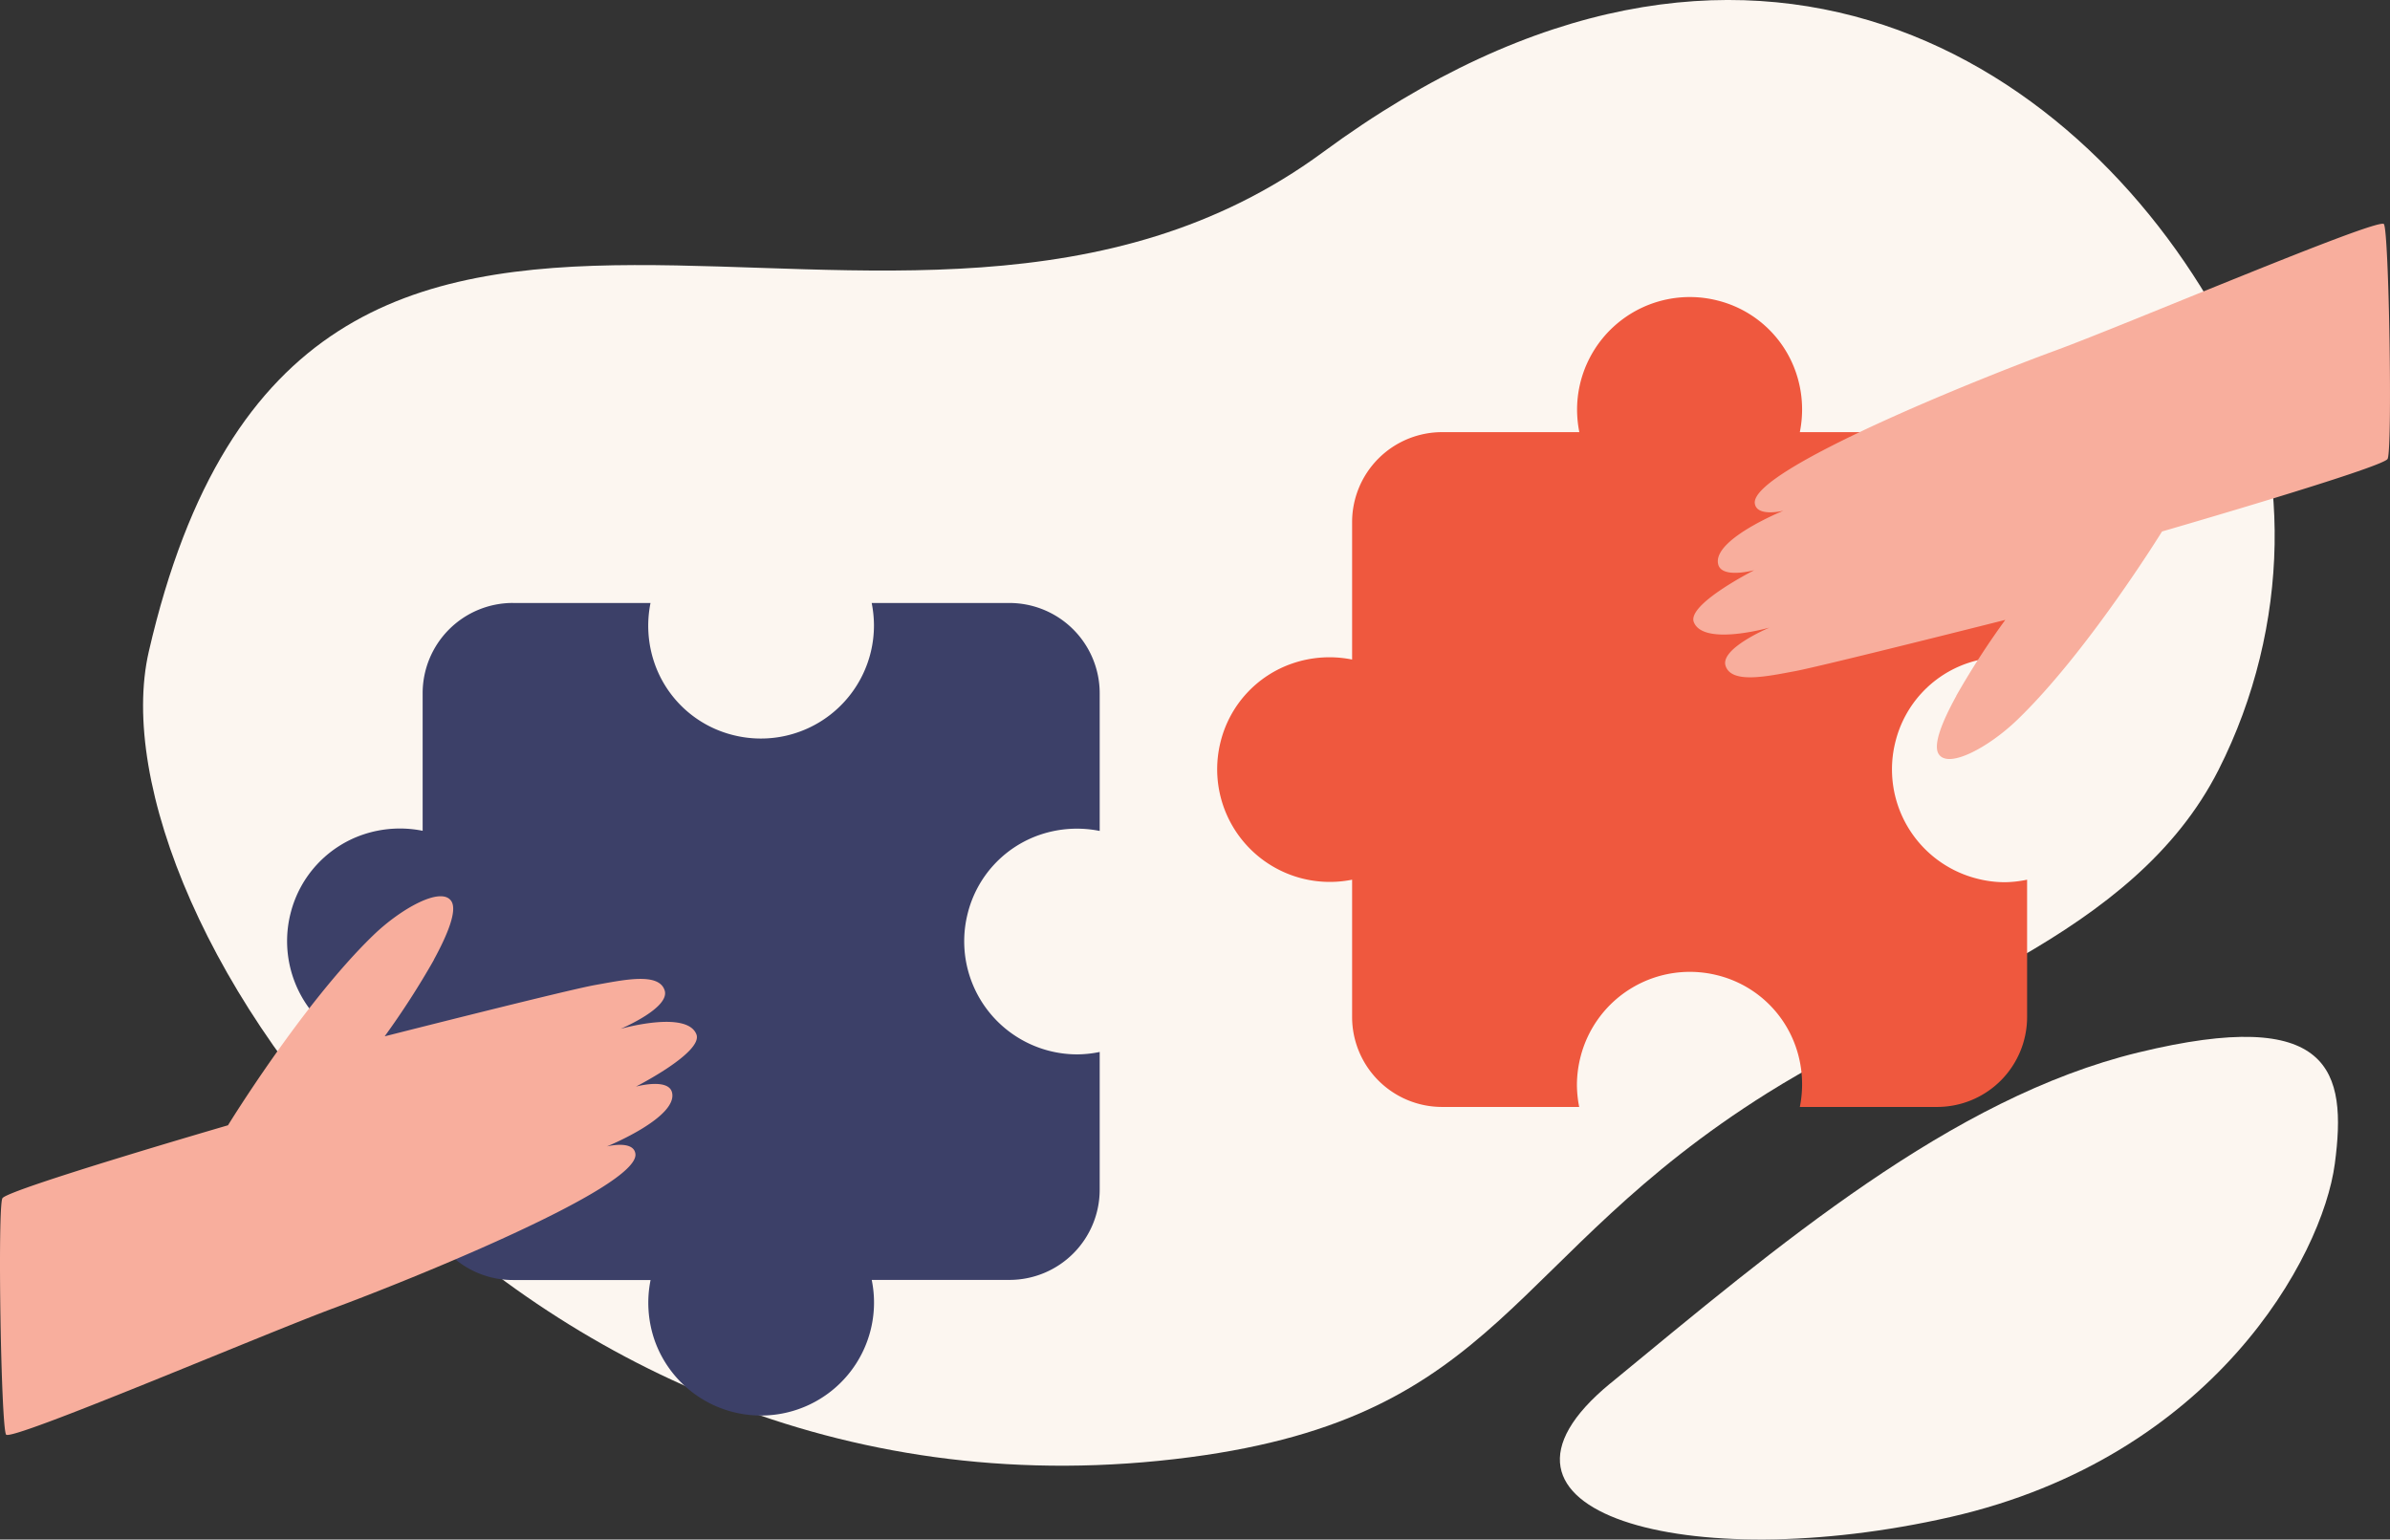 <svg xmlns="http://www.w3.org/2000/svg" viewBox="0 0 652 420.03"><rect x="0" y="0" width="652" height="420.03" fill="#333333" stroke="none"/><defs><style>.cls-1{fill:#fcf6f0;}.cls-2{fill:#ef583e;}.cls-2,.cls-3{fill-rule:evenodd;}.cls-3{fill:#3c4068;}.cls-4{fill:#f8ae9d;}</style></defs><g id="Layer_2" data-name="Layer 2"><g id="Layer_1-2" data-name="Layer 1"><path class="cls-1" d="M40.59,177.77c-16.54,71.86,99.65,244,284,219.8,85.71-11.26,86.15-54.61,157.63-99.41,42.6-26.71,99.9-42.54,123-88.11,19.94-39.33,19.9-85.33,2.89-118.21C569.81,17.91,477.44-44.22,360.89,41.54S83.28-7.55,40.59,177.77Z"/><path class="cls-1" d="M439.34,377.4c45.68-37.58,92.95-77.87,144-90.26,52.68-12.8,57,4.95,53.6,30.4s-33.21,80-104.81,96.33-135.56-1.29-92.81-36.47Z"/><path class="cls-2" d="M553,142.44v37.45h0a31.28,31.28,0,0,0-16.28,1.05,30.34,30.34,0,0,0-19.62,21.34,30.74,30.74,0,0,0,22.17,37.41,30.37,30.37,0,0,0,7.59,1A30.89,30.89,0,0,0,553,240v37.45A24.55,24.55,0,0,1,528.45,302H491a31.18,31.18,0,0,0-1.06-16.28,30.36,30.36,0,0,0-21.34-19.62,30.77,30.77,0,0,0-37.41,22.18,31.25,31.25,0,0,0-1,7.58,31.65,31.65,0,0,0,.62,6.14H393.41a24.55,24.55,0,0,1-24.55-24.54V240A30.73,30.73,0,0,1,333,202.3,30.32,30.32,0,0,1,352.58,181a31.18,31.18,0,0,1,16.28-1.06h0V142.45A24.55,24.55,0,0,1,393.4,117.9h37.45a31.65,31.65,0,0,1-.62-6.14A30.75,30.75,0,0,1,468.6,82a30.38,30.38,0,0,1,21.34,19.62A31.18,31.18,0,0,1,491,117.9h37.45A24.55,24.55,0,0,1,553,142.45"/><path class="cls-3" d="M139.89,164.51h37.57a31.36,31.36,0,0,0,1.06,16.33,30.46,30.46,0,0,0,21.41,19.69,30.85,30.85,0,0,0,38.49-29.86,31.86,31.86,0,0,0-.62-6.16h37.57A24.63,24.63,0,0,1,300,189.13h0V226.7h0a31.4,31.4,0,0,0-16.34,1.06A30.46,30.46,0,0,0,264,249.17a30.85,30.85,0,0,0,29.86,38.49A31.17,31.17,0,0,0,300,287l0,37.56a24.62,24.62,0,0,1-24.61,24.63H237.81a30.82,30.82,0,0,1-30.27,37,30.74,30.74,0,0,1-29-20.64,31.36,31.36,0,0,1-1.06-16.33H139.91a24.62,24.62,0,0,1-24.63-24.62h0V287a30.85,30.85,0,0,1-36-37.87,30.5,30.5,0,0,1,19.68-21.41,31.4,31.4,0,0,1,16.34-1.06V189.13A24.62,24.62,0,0,1,139.9,164.5h0"/><path class="cls-4" d="M1.66,391.39c-1.39-2-2.37-62.08-1-64.48S62.2,307,62.2,307s20.37-33.19,39.57-51.78c7.57-7.34,18.64-13.5,21.35-9.37,1.68,2.55-1,9.09-4.77,16l0,.06A223.68,223.68,0,0,1,105,282.65a.18.18,0,0,0,0,.07s49.91-12.68,57.43-14,17.34-3.57,18.9,1.51c1.44,4.67-11.27,10.13-12,10.46.82-.23,18.09-5,20.65,1.5,1.9,4.84-16,14-16.49,14.26.45-.12,9-2.36,9.86,1.68,1.48,6.66-17,14.33-17.81,14.65.42-.11,7.31-1.73,7.8,2,1.23,9.22-62.51,34.79-82,42S3.05,393.36,1.66,391.39ZM650.34,61.14c1.39,2,2.37,61.68,1,64.07S589.81,145,589.81,145s-20.36,33-39.56,51.45c-7.57,7.29-18.64,13.41-21.35,9.31-1.68-2.53,1-9,4.77-15.87,0,0,0,0,0-.06A221.53,221.53,0,0,1,547,169.19l.05-.07s-49.9,12.6-57.42,14-17.34,3.54-18.9-1.51c-1.43-4.63,11.27-10.07,12-10.39-.82.23-18.09,5-20.65-1.49-1.9-4.81,16-13.91,16.49-14.17-.45.12-9,2.35-9.86-1.68-1.48-6.61,17.05-14.23,17.8-14.54-.41.1-7.3,1.71-7.79-2-1.22-9.16,62.5-34.57,82-41.71S649,59.17,650.34,61.14Z"/></g></g></svg>